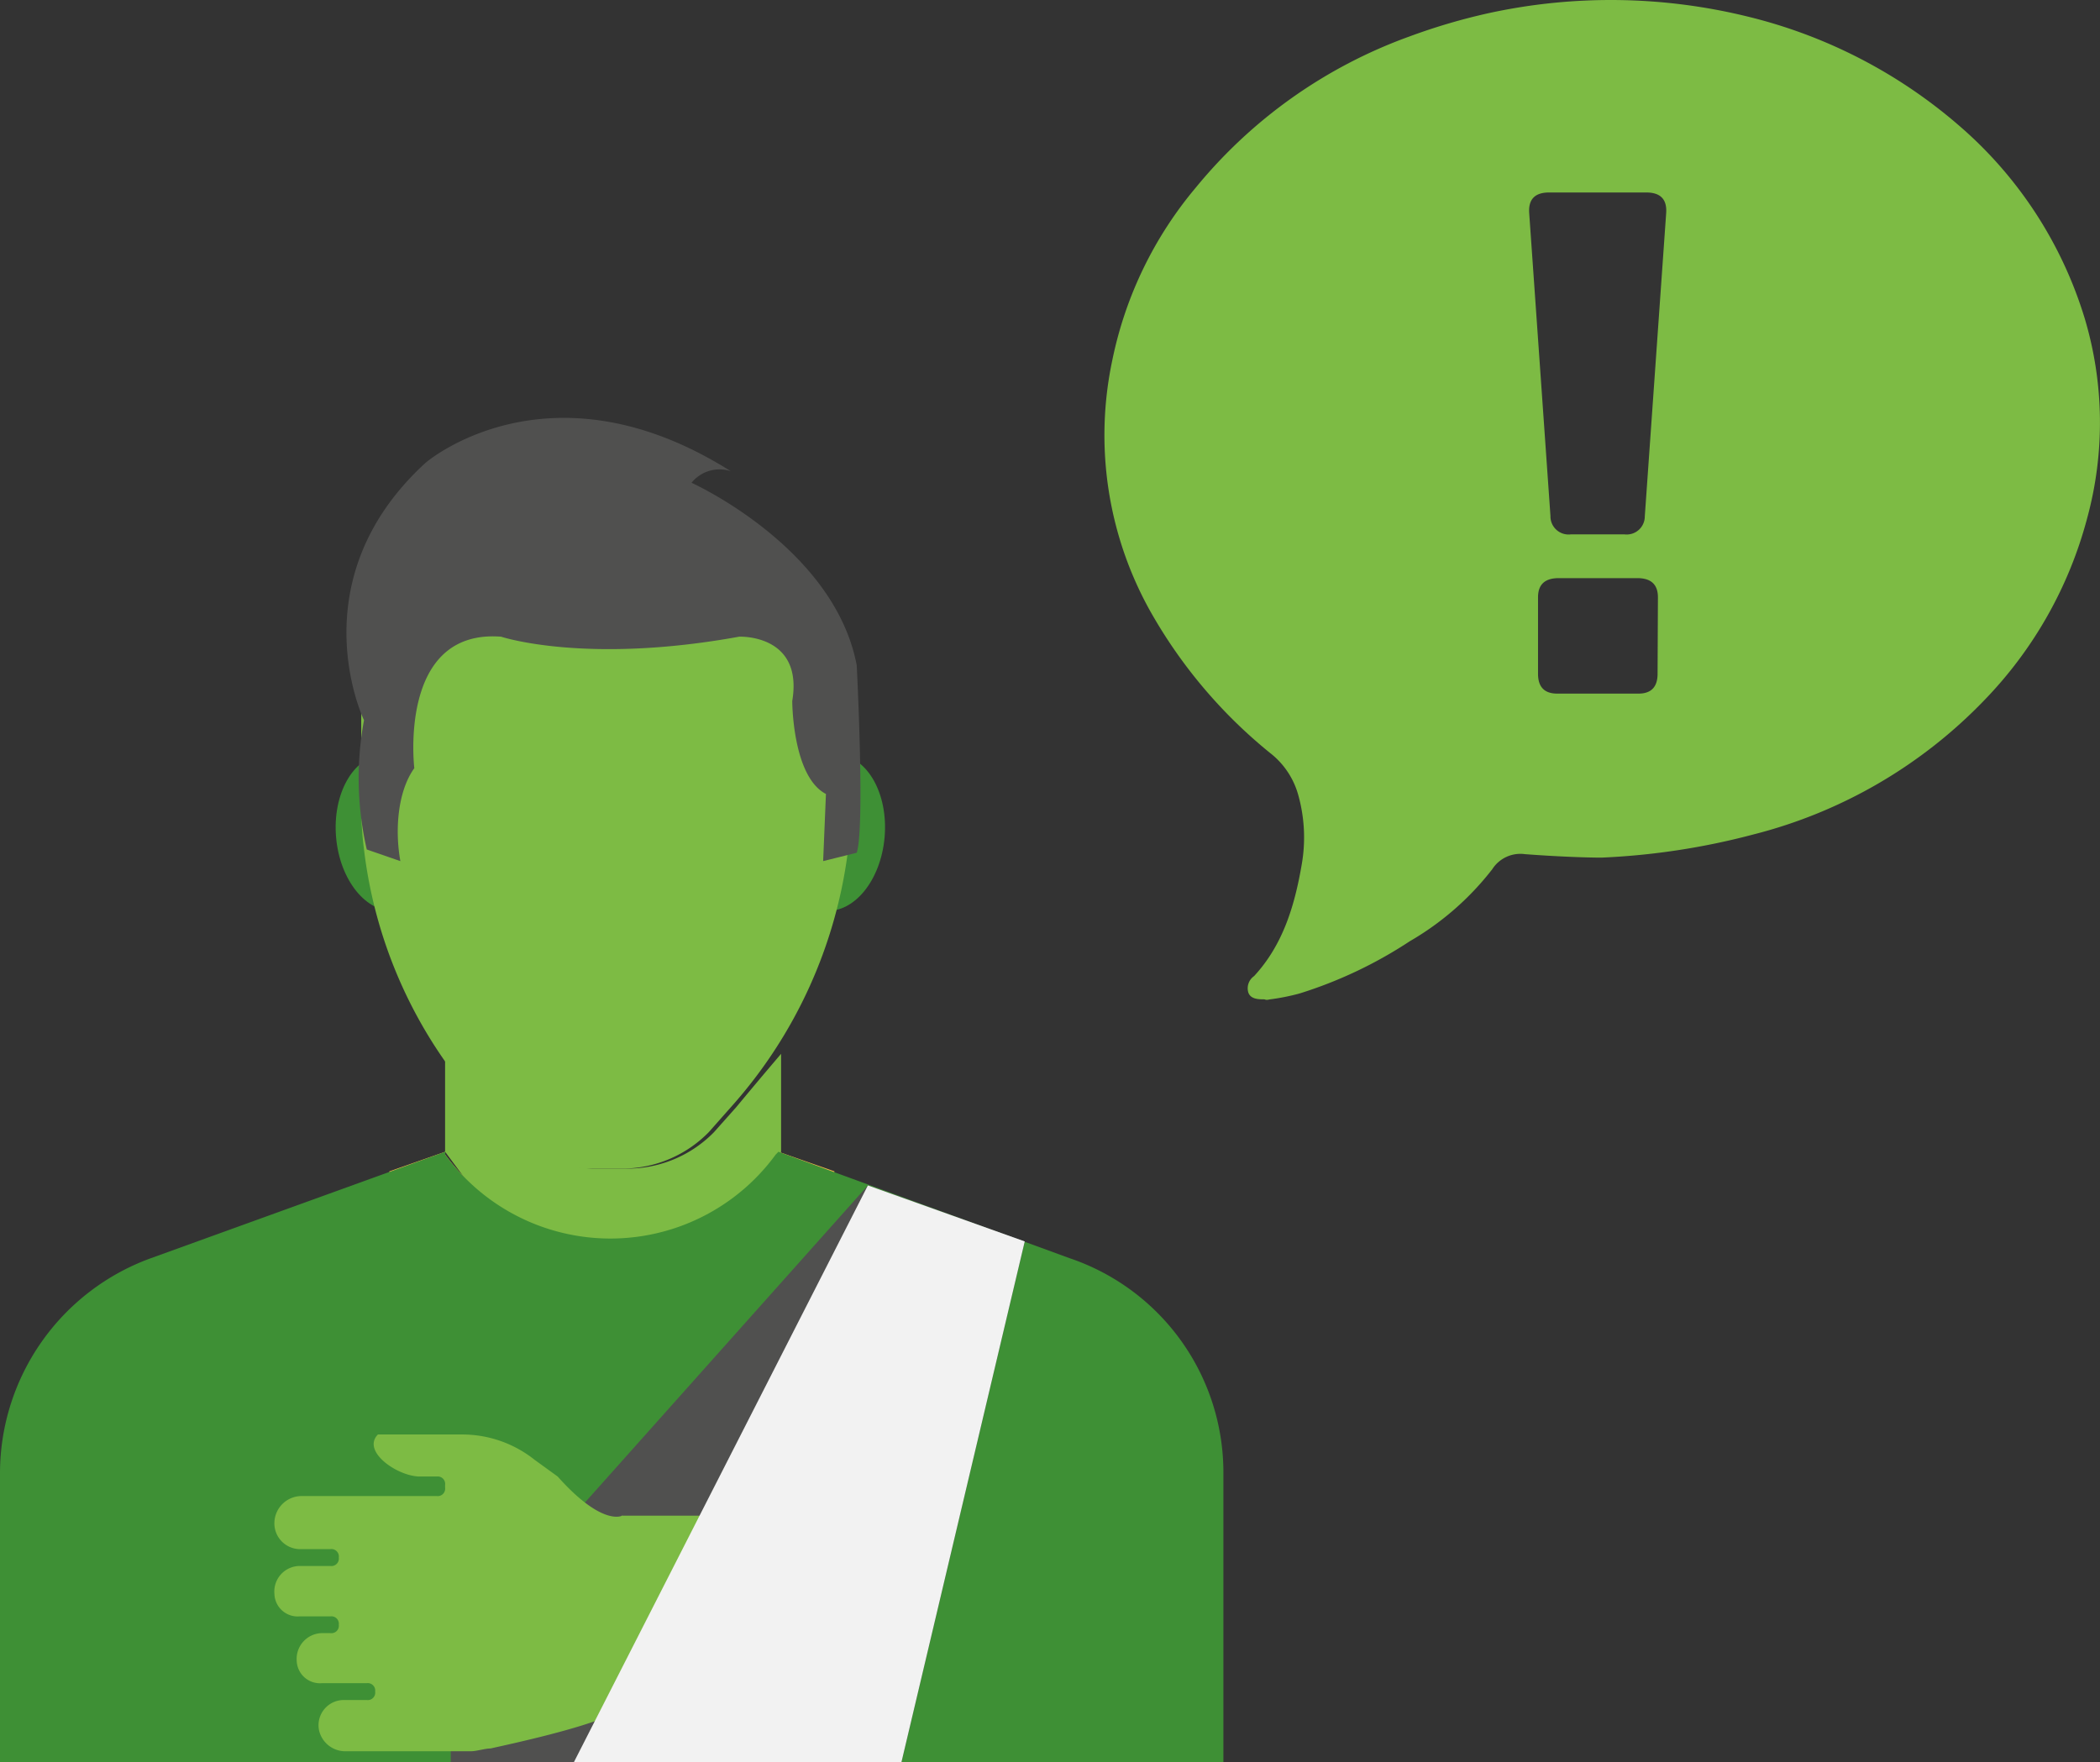 <svg xmlns="http://www.w3.org/2000/svg" viewBox="0 0 180.75 151.69"><rect x="0" y="0" width="180.75" height="151.69" fill="#333333" stroke="none"/><defs><style>.cls-1{fill:#f9b74c;}.cls-2{fill:#3e9035;}.cls-3{fill:#7dbb44;}.cls-4{fill:#50504f;}.cls-5{fill:#f2f2f2;}</style></defs><title>Privater Unfallversicherungsschaden</title><g id="Ebene_2" data-name="Ebene 2"><g id="Ebene_1-2" data-name="Ebene 1"><path class="cls-1" d="M34,102.53a23,23,0,0,0,37.11,0,11.88,11.88,0,0,0,.72-1.69L67,99.15h0l-.24.25a17.61,17.61,0,0,1-28.44,0v-.25h0l-4.81,1.69A3.51,3.51,0,0,0,34,102.53Z"/><path class="cls-1" d="M38.07,99.15Z"/><path class="cls-1" d="M67,99.15Z"/><ellipse class="cls-2" cx="33.49" cy="71.69" rx="4.58" ry="6.75" transform="translate(-6.12 3.19) rotate(-5)"/><ellipse class="cls-2" cx="71.58" cy="71.68" rx="6.75" ry="4.58" transform="translate(-6.07 136.74) rotate(-85)"/><path class="cls-3" d="M33.25,52.65a22.32,22.32,0,0,0-2.16,9.15v6.51a30.86,30.86,0,0,0,.24,4.82h0A40,40,0,0,0,41.45,95.3l1.92,2.17a10.44,10.44,0,0,0,7.23,3.13h3.14A10.44,10.44,0,0,0,61,97.47l1.92-2.17A40.74,40.74,0,0,0,73,73.13a32.73,32.73,0,0,0,.25-4.82V61.8a19.78,19.78,0,0,0-2.17-9.15Z"/><path class="cls-3" d="M63.38,95.3l-1.93,2.17a10.44,10.44,0,0,1-7.23,3.13H51.09a10.42,10.42,0,0,1-7.23-3.13L41.93,95.3c-1.21-1.45-2.41-2.89-3.62-4.58v8.43l14.46,19.52L67.23,99.15V90.72C65.79,92.41,64.58,93.85,63.38,95.3Z"/><path class="cls-4" d="M31.57,73.13l2.89,1c-.48-2.65-.24-6,1.2-8,0,0-1.44-12,7.47-11.32,0,0,7.23,2.41,20.49,0,0,0,5.54-.25,4.57,5.54,0,0,0,6.5,2.9,8l-.24,5.78,2.89-.72c.72-2.17,0-16.14,0-16.14C71.81,47.1,59.52,41.56,59.52,41.56a3.1,3.1,0,0,1,3.37-1c-15.66-9.88-26.26-.72-26.26-.72C25.54,50,31.33,62,31.33,62A27.34,27.34,0,0,0,31.57,73.13Z"/><path class="cls-2" d="M92.05,108.31,67,99.15h0l-.24.25a17.61,17.61,0,0,1-28.44,0v-.25h0L13,108.31A19.71,19.71,0,0,0,0,126.87v24.82H105.3V126.87A19.47,19.47,0,0,0,92.05,108.31Z"/><polygon class="cls-4" points="74.7 102.05 38.8 142.29 38.8 151.69 77.59 151.69 88.2 106.87 74.7 102.05"/><path class="cls-3" d="M26,128.79H37.59a.64.64,0,0,0,.72-.72v-.24a.64.64,0,0,0-.72-.72H36.15c-1.93,0-5.06-2.17-3.62-3.62h7.23A10,10,0,0,1,46,125.66L48,127.11c3.86,4.33,5.55,3.37,5.55,3.37l.85,17-1.82.15c-2.65,1.2-8.19,2.41-10.36,2.89-.48,0-1.2.24-1.69.24H29.64A2.32,2.32,0,0,1,27.47,149a2.17,2.17,0,0,1,2.17-2.65h1.93a.64.64,0,0,0,.72-.73h0a.64.64,0,0,0-.72-.72H27.71A2,2,0,0,1,25.54,143a2.22,2.22,0,0,1,2.17-2.41h.72a.64.64,0,0,0,.73-.72h0a.64.64,0,0,0-.73-.72H25.78a2,2,0,0,1-2.16-1.93,2.2,2.2,0,0,1,2.16-2.41h2.65a.64.64,0,0,0,.73-.72h0a.64.64,0,0,0-.73-.73H25.78A2.22,2.22,0,0,1,23.62,131,2.35,2.35,0,0,1,26,128.79Z"/><rect class="cls-3" x="53.5" y="130.48" width="12.05" height="17.35"/><polygon class="cls-5" points="88.2 106.87 77.59 151.69 49.4 151.69 74.7 102.05 88.2 106.87"/><path class="cls-3" d="M179.44,27.43a35.54,35.54,0,0,0-10.8-16.6,43.45,43.45,0,0,0-18.2-9.4,49.4,49.4,0,0,0-22.3-.3,52.4,52.4,0,0,0-6.8,2,42.33,42.33,0,0,0-18.4,13A33.49,33.49,0,0,0,95.74,31a31.08,31.08,0,0,0,3.2,21.5A42.6,42.6,0,0,0,109.54,65a6.92,6.92,0,0,1,2.2,3.43,13.52,13.52,0,0,1,.3,6c-.6,3.5-1.6,6.9-4.1,9.6a1.28,1.28,0,0,0-.5,1.4c.2.6.9.6,1.4.6.2.1.4,0,.5,0a19.07,19.07,0,0,0,2.5-.5,37.45,37.45,0,0,0,9.5-4.5,24.54,24.54,0,0,0,7.1-6.2,2.87,2.87,0,0,1,2.8-1.3c2.6.2,5.2.3,6.6.3a61.09,61.09,0,0,0,13.1-2,41.83,41.83,0,0,0,19.9-11.6,35.55,35.55,0,0,0,8.8-15.6A31.32,31.32,0,0,0,179.44,27.43ZM142.67,58c0,1.14-.55,1.71-1.64,1.71h-7q-1.65,0-1.65-1.71V51.42c0-1.1.59-1.65,1.78-1.65h6.77q1.77,0,1.77,1.65Zm-1.1-13.55A1.56,1.56,0,0,1,139.8,46h-4.58a1.56,1.56,0,0,1-1.77-1.58l-1.83-26.08q-.12-1.77,1.71-1.77h8.37q1.83,0,1.71,1.77Z"/></g></g></svg>